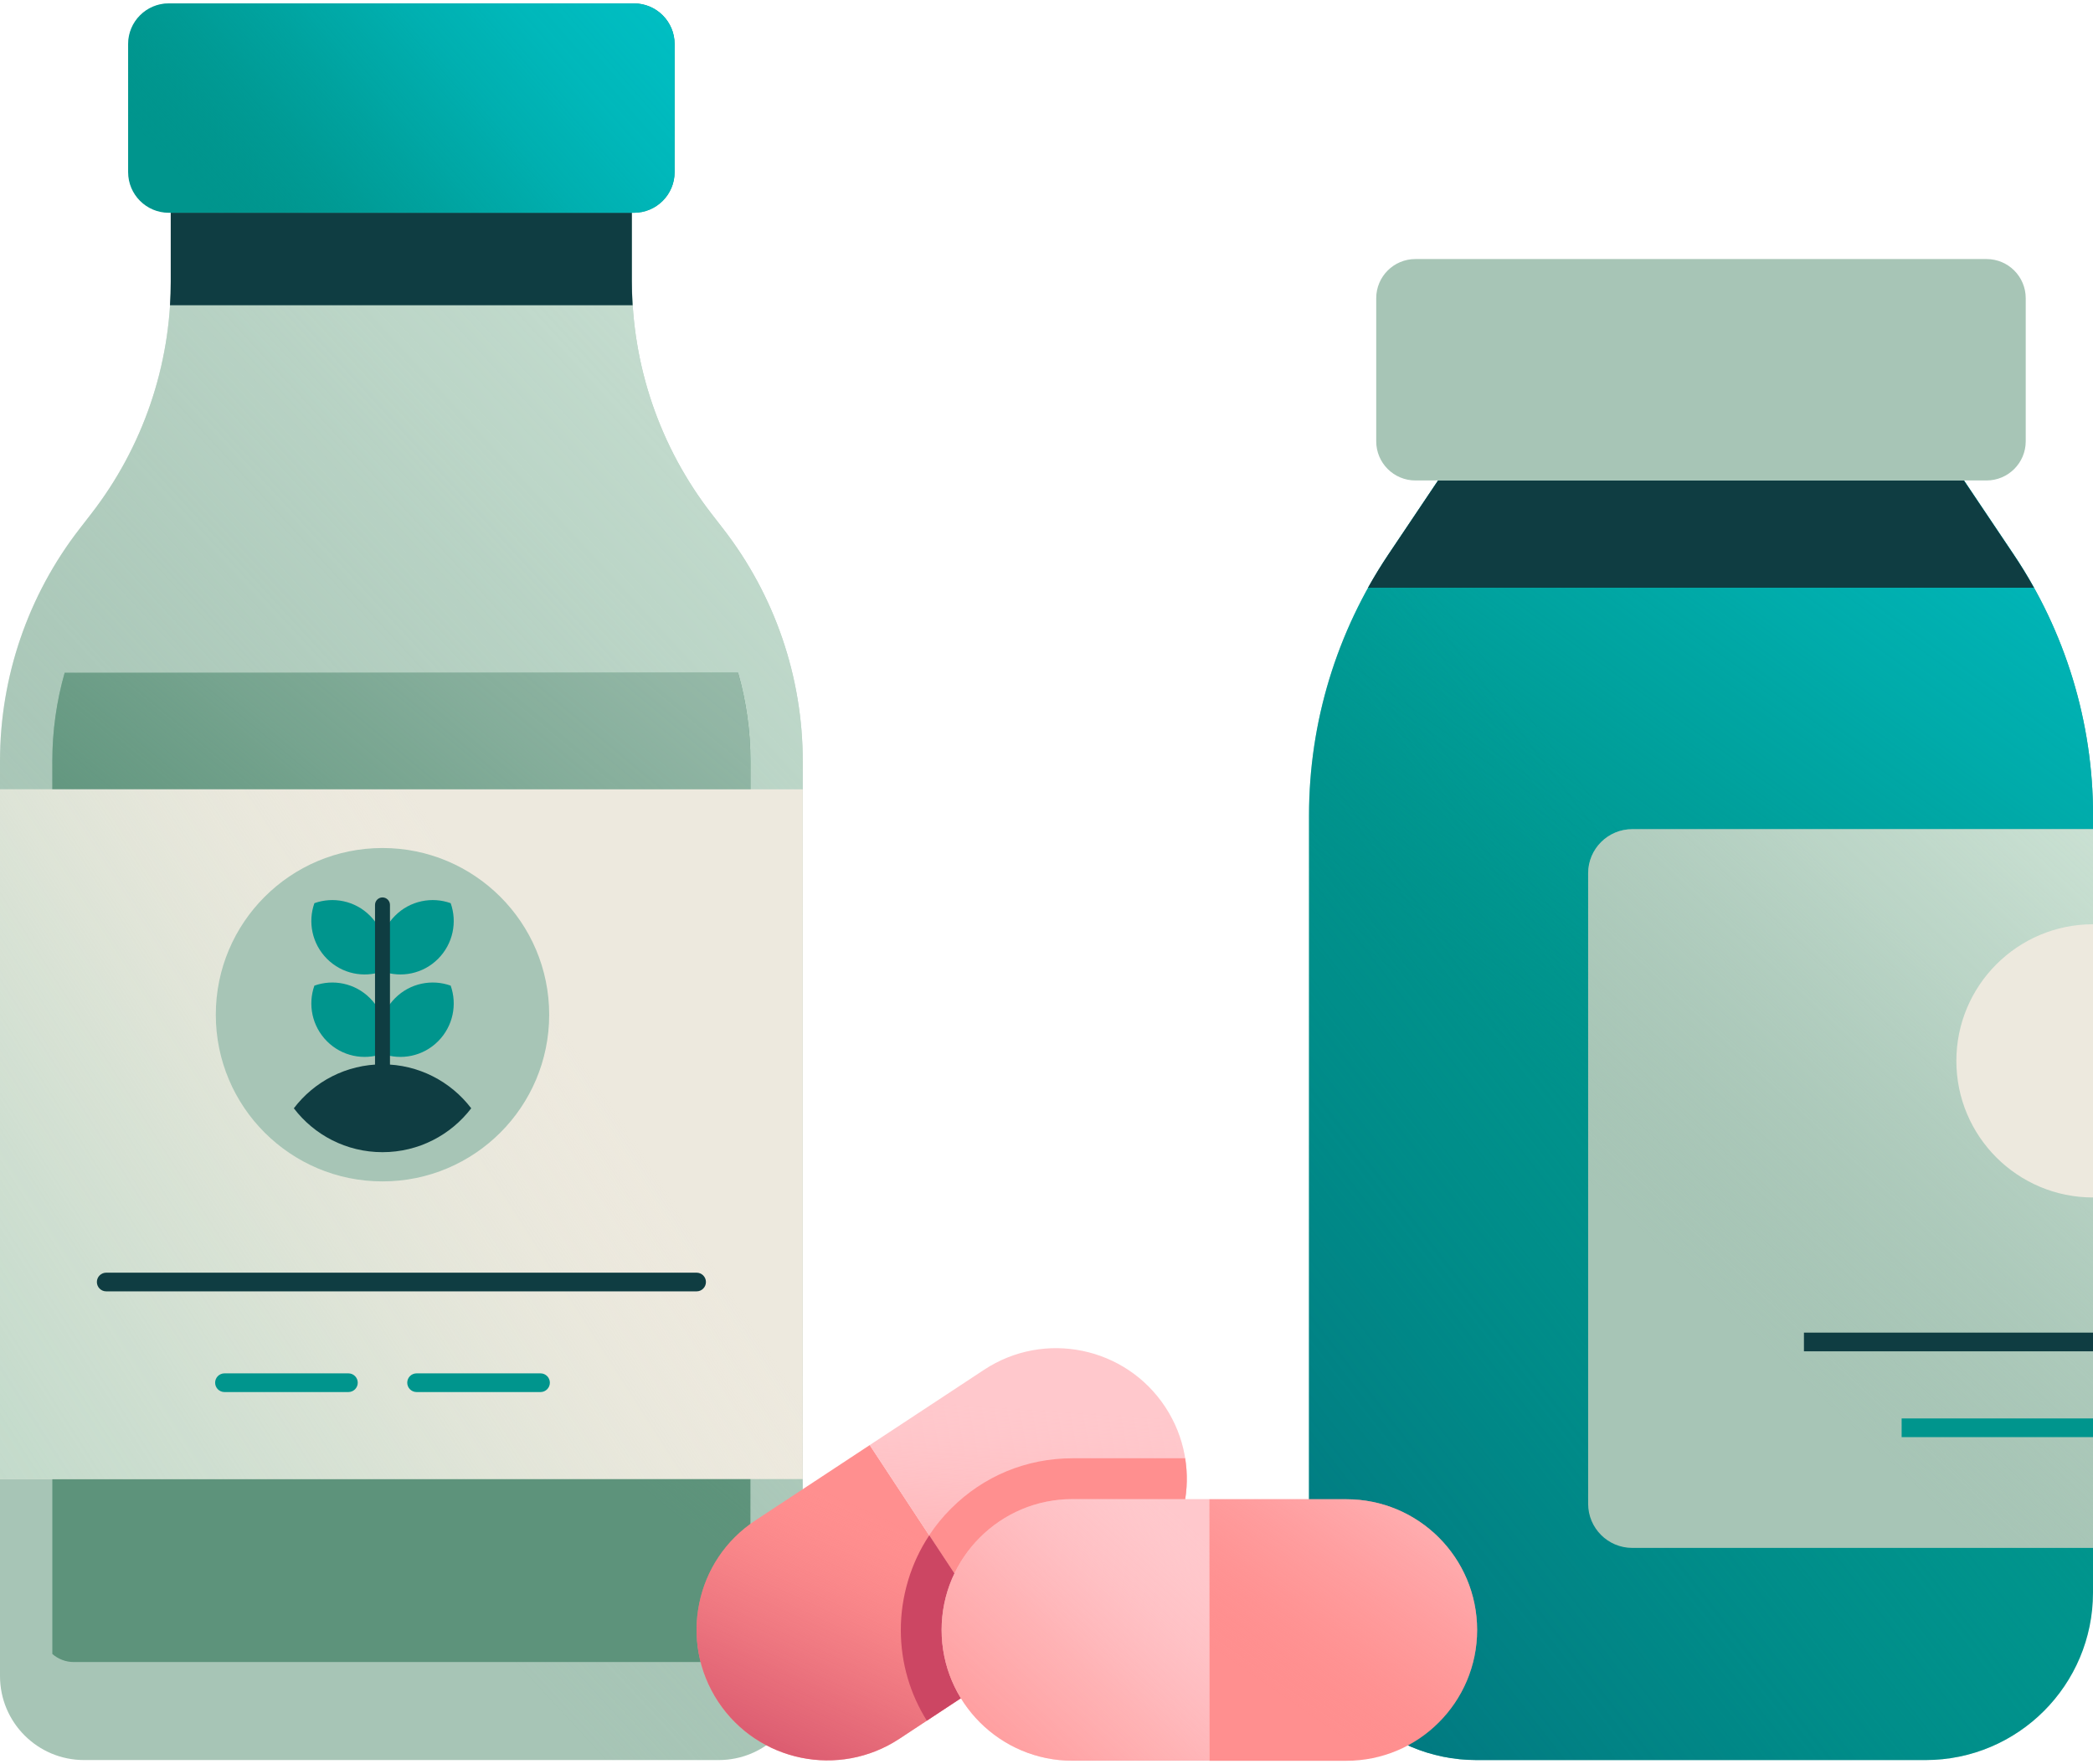 <svg width="280" height="236" viewBox="0 0 280 236" fill="none" xmlns="http://www.w3.org/2000/svg">
<g clip-path="url(#clip0_3412_875)">
<path d="M107.39 101.815V224.215C107.39 230.425 102.36 235.455 96.15 235.455H11.24C5.03 235.455 0 230.425 0 224.215V101.815C0 90.565 3.75 79.625 10.65 70.735L12.2 68.735C19.1 59.845 22.85 48.915 22.85 37.655V28.455H84.54V37.655C84.54 48.905 88.29 59.845 95.19 68.735L96.74 70.735C103.64 79.625 107.39 90.555 107.39 101.815Z" fill="#A7C5B6"/>
<path d="M107.39 101.815V224.215C107.39 230.425 102.36 235.455 96.15 235.455H11.24C5.03 235.455 0 230.425 0 224.215V101.815C0 90.565 3.75 79.625 10.65 70.735L12.2 68.735C19.1 59.845 22.85 48.915 22.85 37.655V28.455H84.54V37.655C84.54 48.905 88.29 59.845 95.19 68.735L96.74 70.735C103.64 79.625 107.39 90.555 107.39 101.815Z" fill="url(#paint0_linear_3412_875)"/>
<path d="M100.39 101.815V221.265C99.63 221.935 98.62 222.345 97.52 222.345H9.87C8.78 222.345 7.77 221.935 7 221.265V101.815C7 97.815 7.56 93.835 8.65 90.005H98.74C99.83 93.835 100.39 97.815 100.39 101.815Z" fill="#5D937B"/>
<path d="M100.39 101.815V221.265C99.63 221.935 98.62 222.345 97.52 222.345H9.87C8.78 222.345 7.77 221.935 7 221.265V101.815C7 97.815 7.56 93.835 8.65 90.005H98.74C99.83 93.835 100.39 97.815 100.39 101.815Z" fill="url(#paint1_linear_3412_875)"/>
<path d="M107.39 105.595H0V197.865H107.39V105.595Z" fill="#EDE9DE"/>
<path d="M107.39 105.595H0V197.865H107.39V105.595Z" fill="url(#paint2_linear_3412_875)"/>
<path d="M84.64 40.835H22.74C22.81 39.775 22.84 38.725 22.84 37.655V28.455H84.53V37.655C84.53 38.725 84.56 39.775 84.63 40.835H84.64Z" fill="#0F3D42"/>
<path d="M84.81 0.455H22.58C19.575 0.455 17.14 2.891 17.14 5.895V23.025C17.14 26.029 19.575 28.465 22.58 28.465H84.81C87.814 28.465 90.25 26.029 90.25 23.025V5.895C90.25 2.891 87.814 0.455 84.81 0.455Z" fill="#00958D"/>
<path d="M84.81 0.455H22.58C19.575 0.455 17.14 2.891 17.14 5.895V23.025C17.14 26.029 19.575 28.465 22.58 28.465H84.81C87.814 28.465 90.25 26.029 90.25 23.025V5.895C90.25 2.891 87.814 0.455 84.81 0.455Z" fill="url(#paint3_linear_3412_875)"/>
<path d="M51.17 158.045C63.486 158.045 73.47 148.061 73.47 135.745C73.47 123.429 63.486 113.445 51.17 113.445C38.854 113.445 28.87 123.429 28.87 135.745C28.87 148.061 38.854 158.045 51.17 158.045Z" fill="#A7C5B6"/>
<path d="M63.04 148.265C60.31 151.835 56.01 154.135 51.17 154.135C46.33 154.135 42.03 151.835 39.31 148.265C42.03 144.685 46.34 142.385 51.17 142.385C56 142.385 60.31 144.685 63.04 148.265Z" fill="#0F3D42"/>
<path d="M49.5 133.535C51.51 135.545 52.07 138.465 51.18 140.975C48.67 141.875 45.75 141.315 43.74 139.295C41.73 137.275 41.17 134.365 42.06 131.855C44.57 130.955 47.49 131.515 49.5 133.535Z" fill="#00958D"/>
<path d="M52.85 133.535C50.84 135.545 50.28 138.465 51.17 140.975C53.68 141.875 56.6 141.315 58.611 139.295C60.62 137.275 61.181 134.365 60.291 131.855C57.781 130.955 54.86 131.515 52.85 133.535Z" fill="#00958D"/>
<path d="M49.5 122.505C51.51 124.515 52.07 127.435 51.18 129.945C48.67 130.845 45.75 130.285 43.74 128.265C41.73 126.245 41.17 123.335 42.06 120.825C44.57 119.925 47.49 120.485 49.5 122.505Z" fill="#00958D"/>
<path d="M52.85 122.505C50.84 124.515 50.28 127.435 51.17 129.945C53.68 130.845 56.6 130.285 58.611 128.265C60.62 126.245 61.181 123.335 60.291 120.825C57.781 119.925 54.86 120.485 52.85 122.505Z" fill="#00958D"/>
<path d="M51.17 144.365C50.62 144.365 50.17 143.915 50.17 143.365V121.055C50.17 120.505 50.62 120.055 51.17 120.055C51.72 120.055 52.17 120.505 52.17 121.055V143.365C52.17 143.915 51.72 144.365 51.17 144.365Z" fill="#0F3D42"/>
<path d="M93.18 172.755H14.21C13.52 172.755 12.96 172.195 12.96 171.505C12.96 170.815 13.52 170.255 14.21 170.255H93.19C93.88 170.255 94.44 170.815 94.44 171.505C94.44 172.195 93.88 172.755 93.19 172.755H93.18Z" fill="#0F3D42"/>
<path d="M46.61 186.225H30.03C29.34 186.225 28.78 185.665 28.78 184.975C28.78 184.285 29.34 183.725 30.03 183.725H46.61C47.3 183.725 47.86 184.285 47.86 184.975C47.86 185.665 47.3 186.225 46.61 186.225Z" fill="#00958D"/>
<path d="M72.311 186.225H55.73C55.041 186.225 54.48 185.665 54.48 184.975C54.48 184.285 55.041 183.725 55.73 183.725H72.311C73.001 183.725 73.561 184.285 73.561 184.975C73.561 185.665 73.001 186.225 72.311 186.225Z" fill="#00958D"/>
<path d="M280 109.065V213.045C280 225.425 269.97 235.455 257.59 235.455H197.53C185.15 235.455 175.12 225.425 175.12 213.045V109.065C175.12 96.645 178.82 84.505 185.74 74.185L192.4 64.265H262.73L269.39 74.185C276.31 84.495 280.01 96.635 280.01 109.065H280Z" fill="#00958D"/>
<path d="M280 109.065V213.045C280 225.425 269.97 235.455 257.59 235.455H197.53C185.15 235.455 175.12 225.425 175.12 213.045V109.065C175.12 96.645 178.82 84.505 185.74 74.185L192.4 64.265H262.73L269.39 74.185C276.31 84.495 280.01 96.635 280.01 109.065H280Z" fill="url(#paint4_linear_3412_875)"/>
<path d="M280 109.065V213.045C280 225.425 269.97 235.455 257.59 235.455H197.53C185.15 235.455 175.12 225.425 175.12 213.045V109.065C175.12 96.645 178.82 84.505 185.74 74.185L192.4 64.265H262.73L269.39 74.185C276.31 84.495 280.01 96.635 280.01 109.065H280Z" fill="url(#paint5_linear_3412_875)"/>
<path d="M272.1 78.625H183.01C183.85 77.115 184.76 75.635 185.73 74.185L192.39 64.265H262.72L269.38 74.185C270.35 75.625 271.26 77.115 272.1 78.625Z" fill="#0F3D42"/>
<path d="M265.76 34.655H189.35C186.456 34.655 184.11 37.001 184.11 39.895V59.035C184.11 61.929 186.456 64.275 189.35 64.275H265.76C268.654 64.275 271 61.929 271 59.035V39.895C271 37.001 268.654 34.655 265.76 34.655Z" fill="#A7C5B6"/>
<path d="M218.36 110.925H280V207.075H218.36C215.11 207.075 212.46 204.435 212.46 201.175V116.825C212.46 113.575 215.1 110.925 218.36 110.925Z" fill="#A7C5B6"/>
<path d="M218.36 110.925H280V207.075H218.36C215.11 207.075 212.46 204.435 212.46 201.175V116.825C212.46 113.575 215.1 110.925 218.36 110.925Z" fill="url(#paint6_linear_3412_875)"/>
<path d="M280 123.635V160.195C269.91 160.195 261.72 152.015 261.72 141.925C261.72 131.835 269.91 123.645 280 123.645V123.635Z" fill="#EDE9DE"/>
<path d="M280 178.275H241.33V180.775H280V178.275Z" fill="#0F3D42"/>
<path d="M280 189.755H254.4V192.255H280V189.755Z" fill="#00958D"/>
<path d="M116.36 193.315L135.61 222.535L120.31 232.615C112.25 237.925 101.39 235.695 96.07 227.635C93.41 223.595 92.64 218.865 93.55 214.485C94.44 210.095 97.02 206.055 101.06 203.395L116.36 193.315Z" fill="#FF8F8F"/>
<path d="M116.36 193.315L135.61 222.535L120.31 232.615C112.25 237.925 101.39 235.695 96.07 227.635C93.41 223.595 92.64 218.865 93.55 214.485C94.44 210.095 97.02 206.055 101.06 203.395L116.36 193.315Z" fill="url(#paint7_linear_3412_875)"/>
<path d="M155.89 188.225C158.54 192.255 159.31 196.985 158.41 201.375C157.52 205.765 154.94 209.805 150.9 212.465L135.6 222.545L116.35 193.325L131.65 183.245C139.72 177.925 150.57 180.155 155.89 188.225Z" fill="#FFC8CC"/>
<path d="M155.89 188.225C158.54 192.255 159.31 196.985 158.41 201.375C157.52 205.765 154.94 209.805 150.9 212.465L135.6 222.545L116.35 193.325L131.65 183.245C139.72 177.925 150.57 180.155 155.89 188.225Z" fill="url(#paint8_linear_3412_875)"/>
<path d="M158.41 201.365C158.03 203.255 157.33 205.095 156.33 206.765C155.03 208.985 153.2 210.945 150.91 212.455L135.61 222.535L124.31 205.385C125.15 204.115 126.12 202.915 127.24 201.805C131.56 197.475 137.32 195.085 143.47 195.085H158.55C158.89 197.185 158.83 199.305 158.41 201.365Z" fill="#FF8F8F"/>
<path d="M135.61 222.535L123.99 230.185C121.78 226.665 120.51 222.495 120.51 218.045C120.51 213.595 121.84 209.105 124.32 205.385L135.62 222.535H135.61Z" fill="#CC4663"/>
<path d="M161.8 200.555V235.545H143.47C133.81 235.545 125.97 227.705 125.97 218.045C125.97 213.215 127.93 208.835 131.1 205.675C134.26 202.505 138.63 200.545 143.47 200.545H161.8V200.555Z" fill="#FFC8CC"/>
<path d="M161.8 200.555V235.545H143.47C133.81 235.545 125.97 227.705 125.97 218.045C125.97 213.215 127.93 208.835 131.1 205.675C134.26 202.505 138.63 200.545 143.47 200.545H161.8V200.555Z" fill="url(#paint9_linear_3412_875)"/>
<path d="M197.61 218.055C197.61 222.875 195.65 227.255 192.48 230.425C189.32 233.595 184.95 235.555 180.11 235.555H161.79V200.565H180.11C189.78 200.565 197.61 208.395 197.61 218.065V218.055Z" fill="#FF8F8F"/>
<path d="M197.61 218.055C197.61 222.875 195.65 227.255 192.48 230.425C189.32 233.595 184.95 235.555 180.11 235.555H161.79V200.565H180.11C189.78 200.565 197.61 208.395 197.61 218.065V218.055Z" fill="url(#paint10_linear_3412_875)"/>
</g>
<defs>
<linearGradient id="paint0_linear_3412_875" x1="188.28" y1="15.025" x2="20.37" y2="170.135" gradientUnits="userSpaceOnUse">
<stop stop-color="#D7EBDE"/>
<stop offset="0.11" stop-color="#D5EADD" stop-opacity="0.98"/>
<stop offset="0.24" stop-color="#D2E7DA" stop-opacity="0.91"/>
<stop offset="0.38" stop-color="#CDE3D6" stop-opacity="0.81"/>
<stop offset="0.53" stop-color="#C6DED0" stop-opacity="0.66"/>
<stop offset="0.69" stop-color="#BDD6C8" stop-opacity="0.47"/>
<stop offset="0.85" stop-color="#B2CEBF" stop-opacity="0.24"/>
<stop offset="1" stop-color="#A7C5B6" stop-opacity="0"/>
</linearGradient>
<linearGradient id="paint1_linear_3412_875" x1="149.96" y1="41.175" x2="46.05" y2="165.785" gradientUnits="userSpaceOnUse">
<stop stop-color="#A7C5B6"/>
<stop offset="0.19" stop-color="#A5C4B5" stop-opacity="0.98"/>
<stop offset="0.34" stop-color="#A2C1B2" stop-opacity="0.94"/>
<stop offset="0.47" stop-color="#9CBDAD" stop-opacity="0.85"/>
<stop offset="0.59" stop-color="#93B7A6" stop-opacity="0.74"/>
<stop offset="0.71" stop-color="#88B09D" stop-opacity="0.59"/>
<stop offset="0.82" stop-color="#7AA792" stop-opacity="0.4"/>
<stop offset="0.92" stop-color="#6B9C86" stop-opacity="0.19"/>
<stop offset="1" stop-color="#5D937B" stop-opacity="0"/>
</linearGradient>
<linearGradient id="paint2_linear_3412_875" x1="-62.69" y1="226.075" x2="75.66" y2="137.705" gradientUnits="userSpaceOnUse">
<stop stop-color="#B7D7C6"/>
<stop offset="0.17" stop-color="#B7D7C6" stop-opacity="0.98"/>
<stop offset="0.31" stop-color="#BAD8C7" stop-opacity="0.94"/>
<stop offset="0.44" stop-color="#BED9C9" stop-opacity="0.86"/>
<stop offset="0.56" stop-color="#C4DBCC" stop-opacity="0.75"/>
<stop offset="0.68" stop-color="#CCDECF" stop-opacity="0.6"/>
<stop offset="0.79" stop-color="#D6E1D3" stop-opacity="0.42"/>
<stop offset="0.9" stop-color="#E1E5D8" stop-opacity="0.22"/>
<stop offset="1" stop-color="#EDE9DE" stop-opacity="0"/>
</linearGradient>
<linearGradient id="paint3_linear_3412_875" x1="104.14" y1="-29.625" x2="32.42" y2="33.055" gradientUnits="userSpaceOnUse">
<stop stop-color="#00C2C8"/>
<stop offset="0.23" stop-color="#00C1C7" stop-opacity="0.99"/>
<stop offset="0.38" stop-color="#00BFC4" stop-opacity="0.94"/>
<stop offset="0.5" stop-color="#00BCC0" stop-opacity="0.87"/>
<stop offset="0.61" stop-color="#00B7BA" stop-opacity="0.77"/>
<stop offset="0.71" stop-color="#00B1B2" stop-opacity="0.63"/>
<stop offset="0.81" stop-color="#00A9A8" stop-opacity="0.46"/>
<stop offset="0.9" stop-color="#00A09C" stop-opacity="0.27"/>
<stop offset="0.99" stop-color="#00968F" stop-opacity="0.04"/>
<stop offset="1" stop-color="#00958D" stop-opacity="0"/>
</linearGradient>
<linearGradient id="paint4_linear_3412_875" x1="320.11" y1="25.605" x2="225.11" y2="157.685" gradientUnits="userSpaceOnUse">
<stop stop-color="#00C2C8"/>
<stop offset="0.16" stop-color="#00C1C6" stop-opacity="0.98"/>
<stop offset="0.31" stop-color="#00BEC3" stop-opacity="0.93"/>
<stop offset="0.44" stop-color="#00BABE" stop-opacity="0.84"/>
<stop offset="0.57" stop-color="#00B5B7" stop-opacity="0.71"/>
<stop offset="0.7" stop-color="#00ADAD" stop-opacity="0.55"/>
<stop offset="0.83" stop-color="#00A4A1" stop-opacity="0.35"/>
<stop offset="0.95" stop-color="#009A93" stop-opacity="0.11"/>
<stop offset="1" stop-color="#00958D" stop-opacity="0"/>
</linearGradient>
<linearGradient id="paint5_linear_3412_875" x1="114.27" y1="238.675" x2="239.99" y2="141.205" gradientUnits="userSpaceOnUse">
<stop stop-color="#02687A"/>
<stop offset="0.15" stop-color="#016A7A" stop-opacity="0.95"/>
<stop offset="0.35" stop-color="#01707D" stop-opacity="0.81"/>
<stop offset="0.57" stop-color="#017A81" stop-opacity="0.58"/>
<stop offset="0.82" stop-color="#008887" stop-opacity="0.27"/>
<stop offset="1" stop-color="#00958D" stop-opacity="0"/>
</linearGradient>
<linearGradient id="paint6_linear_3412_875" x1="311.03" y1="91.365" x2="231.93" y2="176.115" gradientUnits="userSpaceOnUse">
<stop stop-color="#D7EBDE"/>
<stop offset="0.1" stop-color="#D5EADD" stop-opacity="0.98"/>
<stop offset="0.23" stop-color="#D2E7DA" stop-opacity="0.91"/>
<stop offset="0.38" stop-color="#CDE3D5" stop-opacity="0.8"/>
<stop offset="0.54" stop-color="#C5DDCF" stop-opacity="0.64"/>
<stop offset="0.7" stop-color="#BBD5C7" stop-opacity="0.44"/>
<stop offset="0.88" stop-color="#B0CCBD" stop-opacity="0.19"/>
<stop offset="1" stop-color="#A7C5B6" stop-opacity="0"/>
</linearGradient>
<linearGradient id="paint7_linear_3412_875" x1="96.96" y1="256.395" x2="120.84" y2="204.315" gradientUnits="userSpaceOnUse">
<stop stop-color="#CC4663"/>
<stop offset="0.13" stop-color="#CD4763" stop-opacity="0.98"/>
<stop offset="0.27" stop-color="#D04C66" stop-opacity="0.92"/>
<stop offset="0.42" stop-color="#D5536B" stop-opacity="0.81"/>
<stop offset="0.56" stop-color="#DD5E71" stop-opacity="0.67"/>
<stop offset="0.71" stop-color="#E66C79" stop-opacity="0.48"/>
<stop offset="0.86" stop-color="#F27C83" stop-opacity="0.25"/>
<stop offset="1" stop-color="#FF8F8F" stop-opacity="0"/>
</linearGradient>
<linearGradient id="paint8_linear_3412_875" x1="134.34" y1="244.685" x2="138.05" y2="188.495" gradientUnits="userSpaceOnUse">
<stop stop-color="#FF8F8F"/>
<stop offset="0.13" stop-color="#FF8F8F" stop-opacity="0.98"/>
<stop offset="0.25" stop-color="#FF9292" stop-opacity="0.94"/>
<stop offset="0.38" stop-color="#FF9697" stop-opacity="0.86"/>
<stop offset="0.5" stop-color="#FF9D9E" stop-opacity="0.75"/>
<stop offset="0.63" stop-color="#FFA5A6" stop-opacity="0.61"/>
<stop offset="0.75" stop-color="#FFAEB1" stop-opacity="0.44"/>
<stop offset="0.88" stop-color="#FFBABD" stop-opacity="0.24"/>
<stop offset="1" stop-color="#FFC8CC" stop-opacity="0"/>
</linearGradient>
<linearGradient id="paint9_linear_3412_875" x1="117.23" y1="252.605" x2="160.46" y2="205.265" gradientUnits="userSpaceOnUse">
<stop stop-color="#FF8F8F"/>
<stop offset="0.13" stop-color="#FF8F8F" stop-opacity="0.98"/>
<stop offset="0.25" stop-color="#FF9292" stop-opacity="0.94"/>
<stop offset="0.38" stop-color="#FF9697" stop-opacity="0.86"/>
<stop offset="0.5" stop-color="#FF9D9E" stop-opacity="0.75"/>
<stop offset="0.63" stop-color="#FFA5A6" stop-opacity="0.61"/>
<stop offset="0.75" stop-color="#FFAEB1" stop-opacity="0.44"/>
<stop offset="0.88" stop-color="#FFBABD" stop-opacity="0.24"/>
<stop offset="1" stop-color="#FFC8CC" stop-opacity="0"/>
</linearGradient>
<linearGradient id="paint10_linear_3412_875" x1="203.9" y1="176.915" x2="170.14" y2="225.905" gradientUnits="userSpaceOnUse">
<stop stop-color="#FFC8CC"/>
<stop offset="0.12" stop-color="#FFC7CA" stop-opacity="0.98"/>
<stop offset="0.24" stop-color="#FFC4C7" stop-opacity="0.93"/>
<stop offset="0.37" stop-color="#FFBFC2" stop-opacity="0.85"/>
<stop offset="0.5" stop-color="#FFB8BB" stop-opacity="0.73"/>
<stop offset="0.63" stop-color="#FFAFB2" stop-opacity="0.58"/>
<stop offset="0.77" stop-color="#FFA5A6" stop-opacity="0.39"/>
<stop offset="0.9" stop-color="#FF9899" stop-opacity="0.17"/>
<stop offset="1" stop-color="#FF8F8F" stop-opacity="0"/>
</linearGradient>
<clipPath id="clip0_3412_875">
<rect width="280" height="235.09" fill="white" transform="translate(0 0.455)"/>
</clipPath>
</defs>
</svg>
